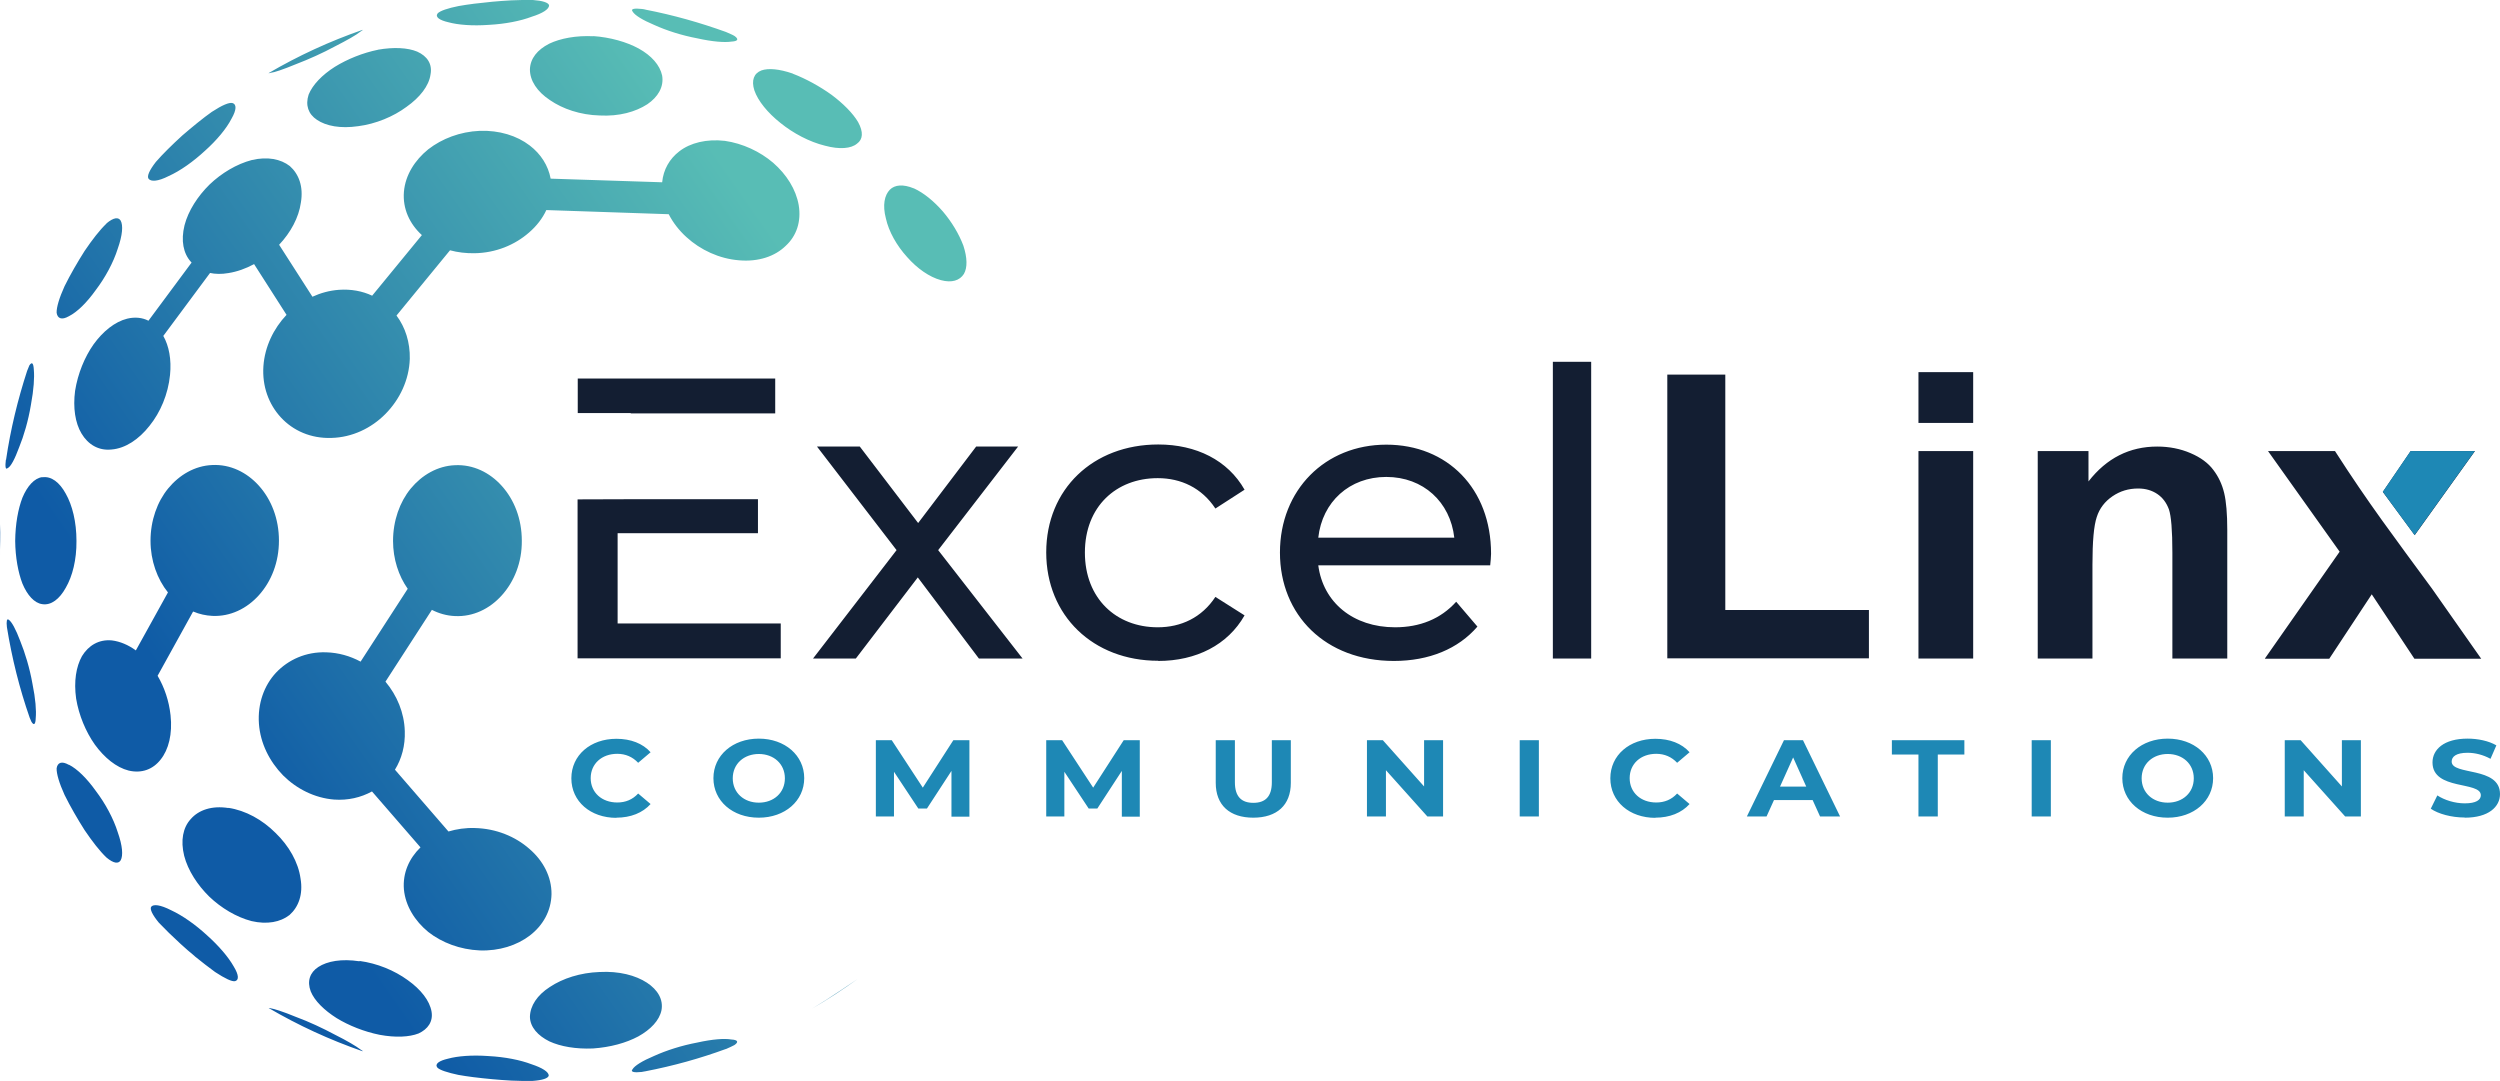 <?xml version="1.0" encoding="UTF-8"?>
<svg id="Layer_2" data-name="Layer 2" xmlns="http://www.w3.org/2000/svg" xmlns:xlink="http://www.w3.org/1999/xlink" viewBox="0 0 144.83 62.63">
  <defs>
    <linearGradient id="GradientFill_3" data-name="GradientFill 3" x1="12.94" y1="44.2" x2="48.76" y2="19.2" gradientUnits="userSpaceOnUse">
      <stop offset="0" stop-color="#0f5ba6"/>
      <stop offset="1" stop-color="#58bdb5"/>
    </linearGradient>
  </defs>
  <g id="Layer_1-2" data-name="Layer 1">
    <g>
      <path d="M12.29,6.47c.58-.38.99-.55,1.18-.5.24.07.24.39-.06.91-.29.57-.86,1.25-1.53,1.85-.68.63-1.44,1.17-2.11,1.47-.63.32-1.02.33-1.16.16-.11-.14.03-.48.42-.98.39-.45.95-1,1.53-1.53.57-.49,1.2-1.01,1.74-1.39h0ZM12.15,15.81c.32.07.68.08,1.08.01.51-.08,1.01-.26,1.49-.52l1.88,2.94c-.75.79-1.26,1.84-1.34,2.97-.08,1.17.31,2.21,1.01,2.97.71.77,1.74,1.23,2.93,1.19,1.2-.03,2.31-.56,3.13-1.39.83-.84,1.37-1.97,1.41-3.19.02-.96-.26-1.83-.77-2.51l3.1-3.78c.44.12.93.18,1.43.17,1.22-.02,2.33-.48,3.15-1.2.43-.37.78-.82,1-1.3l7.09.24c.25.49.6.94,1.03,1.33.81.74,1.9,1.25,3.04,1.34,1.13.1,2.09-.23,2.71-.84.62-.57.91-1.4.75-2.36-.16-.91-.7-1.77-1.48-2.45-.76-.65-1.76-1.12-2.8-1.27-1.05-.12-2,.11-2.64.61-.56.43-.92,1.05-.99,1.79l-6.46-.21c-.14-.76-.57-1.43-1.21-1.92-.74-.57-1.77-.89-2.9-.85-1.14.05-2.18.45-2.98,1.07-.78.63-1.33,1.5-1.41,2.46-.08.98.33,1.86,1.04,2.51l-2.88,3.51c-.57-.27-1.23-.39-1.93-.34-.54.04-1.05.18-1.53.4l-1.93-3.01c.67-.71,1.14-1.58,1.26-2.44.16-.93-.12-1.66-.64-2.12-.53-.41-1.29-.56-2.2-.35-.88.23-1.76.76-2.45,1.42-.68.67-1.23,1.51-1.45,2.36-.22.89-.07,1.64.38,2.13l.03.03-2.5,3.37c-.35-.18-.77-.23-1.23-.12-.72.18-1.41.74-1.95,1.49-.52.74-.91,1.69-1.07,2.69-.13.99.01,1.87.37,2.47.38.64.99,1.01,1.74.93.79-.06,1.58-.58,2.2-1.37.63-.78,1.08-1.83,1.19-2.95.09-.89-.06-1.68-.39-2.26l2.71-3.65h0ZM11.18,35.44l-2.05,3.71c.4.68.66,1.46.75,2.28.12,1.09-.11,2-.58,2.58-.44.56-1.09.81-1.85.63-.71-.18-1.4-.74-1.96-1.51-.52-.74-.92-1.69-1.08-2.66-.14-1,0-1.85.34-2.46.38-.62.98-.98,1.73-.91.48.06.95.26,1.39.58l1.86-3.36c-.62-.77-1.01-1.84-1.01-2.99,0-1.18.39-2.26,1.02-3.03.65-.79,1.55-1.32,2.56-1.36,1.04-.05,2,.42,2.7,1.2.72.8,1.16,1.92,1.16,3.18,0,1.25-.44,2.36-1.16,3.16-.7.78-1.66,1.25-2.7,1.2-.38-.02-.75-.1-1.1-.25h0ZM25,35.32c.42.22.88.35,1.36.37,1.05.05,2.01-.42,2.71-1.2.72-.8,1.17-1.91,1.16-3.16,0-1.27-.44-2.38-1.16-3.18-.7-.78-1.66-1.25-2.71-1.2-1.01.04-1.92.57-2.57,1.36-.63.77-1.02,1.85-1.02,3.03,0,1.04.32,2.02.85,2.77l-2.73,4.22c-.61-.33-1.29-.52-1.99-.54-1.18-.04-2.2.43-2.91,1.18-.69.74-1.07,1.79-.99,2.95.08,1.14.61,2.19,1.4,3,.78.78,1.83,1.31,2.95,1.4.81.06,1.56-.12,2.2-.47l2.81,3.24c-.66.64-1.04,1.49-.96,2.44.09.95.63,1.82,1.41,2.46.79.62,1.84,1.02,2.98,1.07,1.13.04,2.15-.29,2.9-.86.77-.59,1.24-1.43,1.26-2.4.01-1-.48-1.94-1.29-2.63-.81-.71-1.92-1.17-3.15-1.2-.54-.02-1.06.06-1.53.2l-3.1-3.58c.39-.63.6-1.4.57-2.23-.03-1.07-.45-2.07-1.12-2.87l2.69-4.16h0ZM37.4.56c1.6.31,3.15.75,4.65,1.29h0c.23.1.4.17.51.24.26.19.18.3-.19.32-.39.06-1.08.01-1.98-.19-.9-.17-1.77-.45-2.48-.77-.69-.29-1.14-.57-1.26-.78-.13-.16.1-.2.54-.15.06,0,.12.02.22.04h0ZM49.69,56.71c-.85.61-1.73,1.19-2.64,1.72.24-.15.5-.31.79-.49.63-.41,1.31-.86,1.85-1.23h0ZM42.05,60.77c-1.5.55-3.05.98-4.65,1.29h0c-.09.01-.15.03-.22.04-.44.05-.67,0-.54-.15.12-.21.57-.49,1.26-.78.71-.32,1.58-.6,2.48-.77.9-.2,1.6-.25,1.98-.18.38.02.45.14.19.32-.11.06-.28.14-.51.24h0ZM29.61,62.6c-.74-.04-1.47-.11-2.2-.2-.31-.04-.58-.08-.86-.13-.61-.13-1.09-.28-1.22-.43-.15-.21.11-.39.63-.51.55-.15,1.38-.22,2.34-.15.96.05,1.85.23,2.48.47.64.21,1.01.45,1.01.66-.03.16-.37.27-.94.31-.34.01-.76,0-1.25-.02h0ZM21,60.9c-1.9-.66-3.72-1.5-5.43-2.5h0s0-.02.1.01c.2.03.72.19,1.47.5.76.28,1.57.66,2.26,1.03.7.35,1.24.67,1.47.85.14.08.16.11.13.11h0ZM11.29,55.4c-.28-.23-.56-.47-.83-.72-.47-.43-.92-.87-1.26-1.23-.38-.46-.53-.79-.44-.92.13-.16.52-.12,1.15.2.67.31,1.43.85,2.09,1.46.67.6,1.23,1.25,1.54,1.8.31.51.3.79.08.85-.18.04-.58-.15-1.16-.53-.37-.27-.77-.58-1.19-.92h0ZM1.72,41.58c-.59-1.69-1.03-3.45-1.32-5.25-.04-.34,0-.51.1-.43.17.1.42.56.67,1.23.28.69.55,1.57.71,2.48.18.87.23,1.57.19,1.98-.01.37-.1.47-.25.22-.03-.06-.06-.14-.1-.23h0ZM.02,32.27c0-.32-.02-.63-.02-.95s0-.64.02-.95c0,.28-.01.6-.01.97,0,.34,0,.66.01.93H.02ZM.35,26.64c.26-1.77.68-3.49,1.22-5.15h0c.05-.12.09-.23.13-.32.16-.24.24-.12.26.25.04.44,0,1.13-.17,2.04-.15.91-.41,1.79-.68,2.45-.25.68-.49,1.14-.67,1.21-.12.11-.15-.08-.1-.49h0ZM15.57,4.23c1.71-1,3.53-1.84,5.43-2.5.03,0,0,.03-.13.11-.23.19-.78.5-1.47.85-.68.37-1.5.74-2.26,1.03-.75.31-1.26.48-1.47.5-.09.03-.12.03-.1.01h0ZM27.42.22c.73-.09,1.46-.16,2.2-.2.49-.02.91-.03,1.25-.02.56.04.91.15.94.31,0,.22-.37.46-1.01.66-.63.24-1.52.42-2.48.47-.96.07-1.79,0-2.34-.15-.52-.12-.78-.3-.63-.51.13-.15.61-.31,1.22-.43.28-.05.55-.09.86-.13h0ZM52.94,10.91c.57.26,1.16.74,1.69,1.35.5.59.92,1.28,1.18,1.97.23.7.24,1.28.03,1.64-.24.38-.7.53-1.33.36-.67-.18-1.38-.68-1.96-1.34-.6-.66-1.06-1.47-1.23-2.24-.2-.77-.08-1.34.23-1.66.29-.29.77-.33,1.38-.08h0ZM13.23,46.8c1,.15,1.97.69,2.73,1.45.78.75,1.32,1.7,1.45,2.64.16.93-.12,1.66-.64,2.12-.53.41-1.29.56-2.2.35-.88-.23-1.76-.76-2.45-1.42-.68-.67-1.23-1.51-1.45-2.36-.22-.89-.07-1.64.38-2.13.46-.53,1.23-.79,2.18-.64h0ZM3.99,44.31c-.42-.24-.66-.13-.71.2-.01.31.15.86.46,1.54.33.67.76,1.41,1.16,2.04.44.65.88,1.22,1.27,1.59.42.35.69.37.82.16.15-.27.11-.84-.17-1.63-.25-.8-.73-1.68-1.27-2.39-.52-.73-1.08-1.28-1.56-1.52h0ZM2.45,27.64c-.46.06-.87.52-1.15,1.19-.25.65-.41,1.52-.42,2.51.01.94.17,1.82.42,2.47.28.67.69,1.13,1.15,1.19.52.08,1-.3,1.36-.95.39-.67.63-1.63.62-2.71,0-1.11-.24-2.07-.62-2.74-.36-.66-.84-1.03-1.36-.95h0ZM6.17,12.94c.42-.35.69-.37.82-.16.15.27.11.84-.17,1.63-.25.8-.73,1.68-1.27,2.39-.52.73-1.08,1.28-1.56,1.52-.42.24-.66.13-.71-.2-.01-.31.15-.86.46-1.54.33-.67.76-1.41,1.16-2.04.44-.65.88-1.22,1.27-1.59h0ZM45.93,4.27c.78.3,1.57.74,2.24,1.22.67.5,1.24,1.07,1.54,1.58.32.58.28,1.01-.06,1.25-.34.29-1.01.35-1.86.12-.9-.22-1.84-.72-2.58-1.32-.73-.58-1.3-1.27-1.51-1.89-.18-.57-.03-.98.41-1.15.4-.14,1.02-.09,1.81.18h0ZM34.73,56.31c-1.11.04-2.13.37-2.88.87-.73.47-1.14,1.09-1.15,1.73.01.59.46,1.09,1.13,1.42.65.3,1.54.45,2.52.41,1.01-.07,1.92-.32,2.63-.7.72-.4,1.22-.93,1.34-1.51.12-.63-.22-1.19-.84-1.6-.66-.43-1.62-.68-2.74-.62h0ZM34.38,2.1c-1-.05-1.91.12-2.56.43-.69.35-1.1.86-1.12,1.48-.01.66.42,1.3,1.16,1.79.74.51,1.76.86,2.88.89,1.13.06,2.08-.21,2.76-.65.62-.42.97-1.01.86-1.66-.13-.61-.62-1.16-1.36-1.57-.7-.38-1.64-.65-2.64-.72h0ZM20.83,55.69c-1.04-.16-1.87-.01-2.39.33-.49.32-.66.82-.44,1.41.22.55.79,1.1,1.5,1.55.7.43,1.6.79,2.5.97.92.17,1.71.13,2.25-.08.54-.25.85-.69.75-1.27-.11-.63-.62-1.28-1.38-1.82-.77-.56-1.76-.97-2.79-1.11h0ZM21.91,2.88c-.89.18-1.78.54-2.51.99-.74.47-1.29,1.04-1.52,1.61-.2.61-.02,1.13.48,1.46.53.36,1.36.52,2.39.37,1.02-.13,2.05-.56,2.8-1.12.78-.55,1.3-1.22,1.39-1.87.12-.61-.19-1.07-.77-1.33-.55-.23-1.36-.27-2.28-.11Z" style="fill: url(#GradientFill_3); fill-rule: evenodd;"/>
      <path d="M35.78,36.13v-5.24h8.13v-1.97h-7.38s-3.07.01-3.07.01v9.21h11.77v-2.02h-9.45ZM36.54,23.95h8.37v-2.02h-11.44v2h3.07v.02h0ZM59.24,38.15l-4.89-6.28,4.63-6h-2.43l-3.36,4.43-3.38-4.43h-2.48l4.61,6-4.84,6.28h2.48l3.59-4.7,3.54,4.7h2.53ZM67.1,38.29c2.2,0,4.03-.93,5-2.64l-1.69-1.07c-.79,1.2-1.99,1.76-3.34,1.76-2.41,0-4.22-1.67-4.22-4.33s1.81-4.31,4.22-4.31c1.34,0,2.55.56,3.34,1.76l1.69-1.09c-.97-1.71-2.8-2.62-5-2.62-3.78,0-6.49,2.59-6.49,6.25s2.71,6.28,6.49,6.28h0ZM86.38,32.08c0-3.78-2.53-6.32-6.07-6.32s-6.16,2.62-6.16,6.25,2.64,6.28,6.6,6.28c2.04,0,3.73-.7,4.84-1.99l-1.23-1.44c-.9,1-2.11,1.48-3.54,1.48-2.43,0-4.17-1.44-4.45-3.59h9.96c.02-.21.05-.49.05-.67h0ZM80.31,27.63c2.15,0,3.71,1.46,3.94,3.52h-7.88c.23-2.08,1.81-3.52,3.94-3.52h0ZM89.96,38.15h2.22v-17.19h-2.22v17.19h0ZM96.59,38.15v-16.45h3.36v13.64h8.32v2.8h-11.68ZM111.14,24.5v-2.94h3.17v2.94h-3.17ZM111.14,38.15v-12.02h3.17v12.02h-3.17ZM129.02,38.15h-3.17v-6.13c0-1.3-.07-2.13-.2-2.51-.14-.38-.36-.68-.67-.89-.31-.21-.68-.32-1.11-.32-.56,0-1.05.15-1.49.45-.44.3-.75.7-.91,1.2-.17.5-.25,1.42-.25,2.76v5.44h-3.17v-12.02h2.94v1.76c1.05-1.35,2.38-2.02,3.98-2.02.7,0,1.35.13,1.93.38.59.25,1.03.58,1.32.97.3.39.51.84.63,1.34.12.5.18,1.21.18,2.14v7.46h0ZM131.21,38.15l4.33-6.19-4.15-5.83h3.88c1.93,3.01,3.41,4.96,5.62,7.97l2.85,4.06h-3.87l-2.47-3.73-2.46,3.73h-3.72ZM138.04,28.49l1.85,2.51,3.49-4.87h-3.72l-1.61,2.36Z" style="fill: #131e32; fill-rule: evenodd;"/>
      <path d="M35.7,47.37c.84,0,1.53-.28,1.99-.79l-.72-.61c-.32.35-.73.52-1.21.52-.9,0-1.54-.58-1.54-1.41s.64-1.41,1.54-1.41c.48,0,.89.18,1.21.52l.72-.61c-.45-.51-1.15-.78-1.98-.78-1.5,0-2.61.95-2.61,2.29s1.11,2.29,2.61,2.29h0ZM43.96,47.37c1.51,0,2.63-.97,2.63-2.29s-1.12-2.29-2.63-2.29-2.63.97-2.63,2.29,1.11,2.29,2.63,2.29h0ZM43.96,46.5c-.86,0-1.51-.57-1.51-1.41s.65-1.41,1.51-1.41,1.51.57,1.51,1.41-.65,1.41-1.51,1.41h0ZM56.16,47.3v-4.42h-.93l-1.77,2.75-1.8-2.75h-.92v4.42h1.05v-2.59l1.41,2.13h.5l1.42-2.18v2.65h1.05ZM66.03,47.3v-4.42h-.93l-1.77,2.75-1.8-2.75h-.92v4.42h1.05v-2.59l1.41,2.13h.5l1.42-2.18v2.65h1.05ZM72.6,47.37c1.37,0,2.18-.72,2.18-2.02v-2.47h-1.1v2.44c0,.84-.39,1.19-1.07,1.19s-1.07-.35-1.07-1.19v-2.44h-1.11v2.47c0,1.3.81,2.02,2.18,2.02h0ZM82.5,42.88v2.68l-2.39-2.68h-.92v4.42h1.1v-2.68l2.4,2.68h.91v-4.42h-1.1ZM88.04,47.3h1.11v-4.42h-1.11v4.42h0ZM95.89,47.37c.84,0,1.53-.28,1.99-.79l-.72-.61c-.32.35-.73.52-1.21.52-.9,0-1.54-.58-1.54-1.41s.64-1.41,1.54-1.41c.48,0,.89.18,1.21.52l.72-.61c-.45-.51-1.15-.78-1.98-.78-1.5,0-2.61.95-2.61,2.29s1.11,2.29,2.61,2.29h0ZM105.43,47.3h1.17l-2.15-4.42h-1.1l-2.15,4.42h1.14l.43-.95h2.24l.43.95h0ZM103.12,45.57l.76-1.69.76,1.69h-1.53ZM111.15,47.3h1.11v-3.59h1.54v-.83h-4.2v.83h1.54v3.59h0ZM117.7,47.3h1.11v-4.42h-1.11v4.42h0ZM125.58,47.37c1.51,0,2.63-.97,2.63-2.29s-1.12-2.29-2.63-2.29-2.63.97-2.63,2.29,1.11,2.29,2.63,2.29h0ZM125.58,46.5c-.86,0-1.51-.57-1.51-1.41s.65-1.41,1.51-1.41,1.51.57,1.51,1.41-.65,1.41-1.51,1.41h0ZM135.67,42.88v2.68l-2.39-2.68h-.92v4.42h1.1v-2.68l2.4,2.68h.91v-4.42h-1.1ZM142.79,47.37c1.38,0,2.04-.63,2.04-1.37,0-1.62-2.8-1.06-2.8-1.88,0-.28.25-.51.92-.51.43,0,.89.11,1.33.35l.34-.78c-.45-.26-1.07-.39-1.67-.39-1.37,0-2.03.63-2.03,1.38,0,1.64,2.8,1.07,2.8,1.9,0,.27-.27.47-.93.47-.58,0-1.18-.19-1.59-.46l-.38.77c.43.3,1.2.51,1.96.51Z" style="fill: #1e88b5; fill-rule: evenodd;"/>
      <polygon points="139.65 26.13 138.04 28.49 139.88 31 143.37 26.13 139.65 26.13" style="fill: #1e88b5; fill-rule: evenodd;"/>
    </g>
  </g>
</svg>